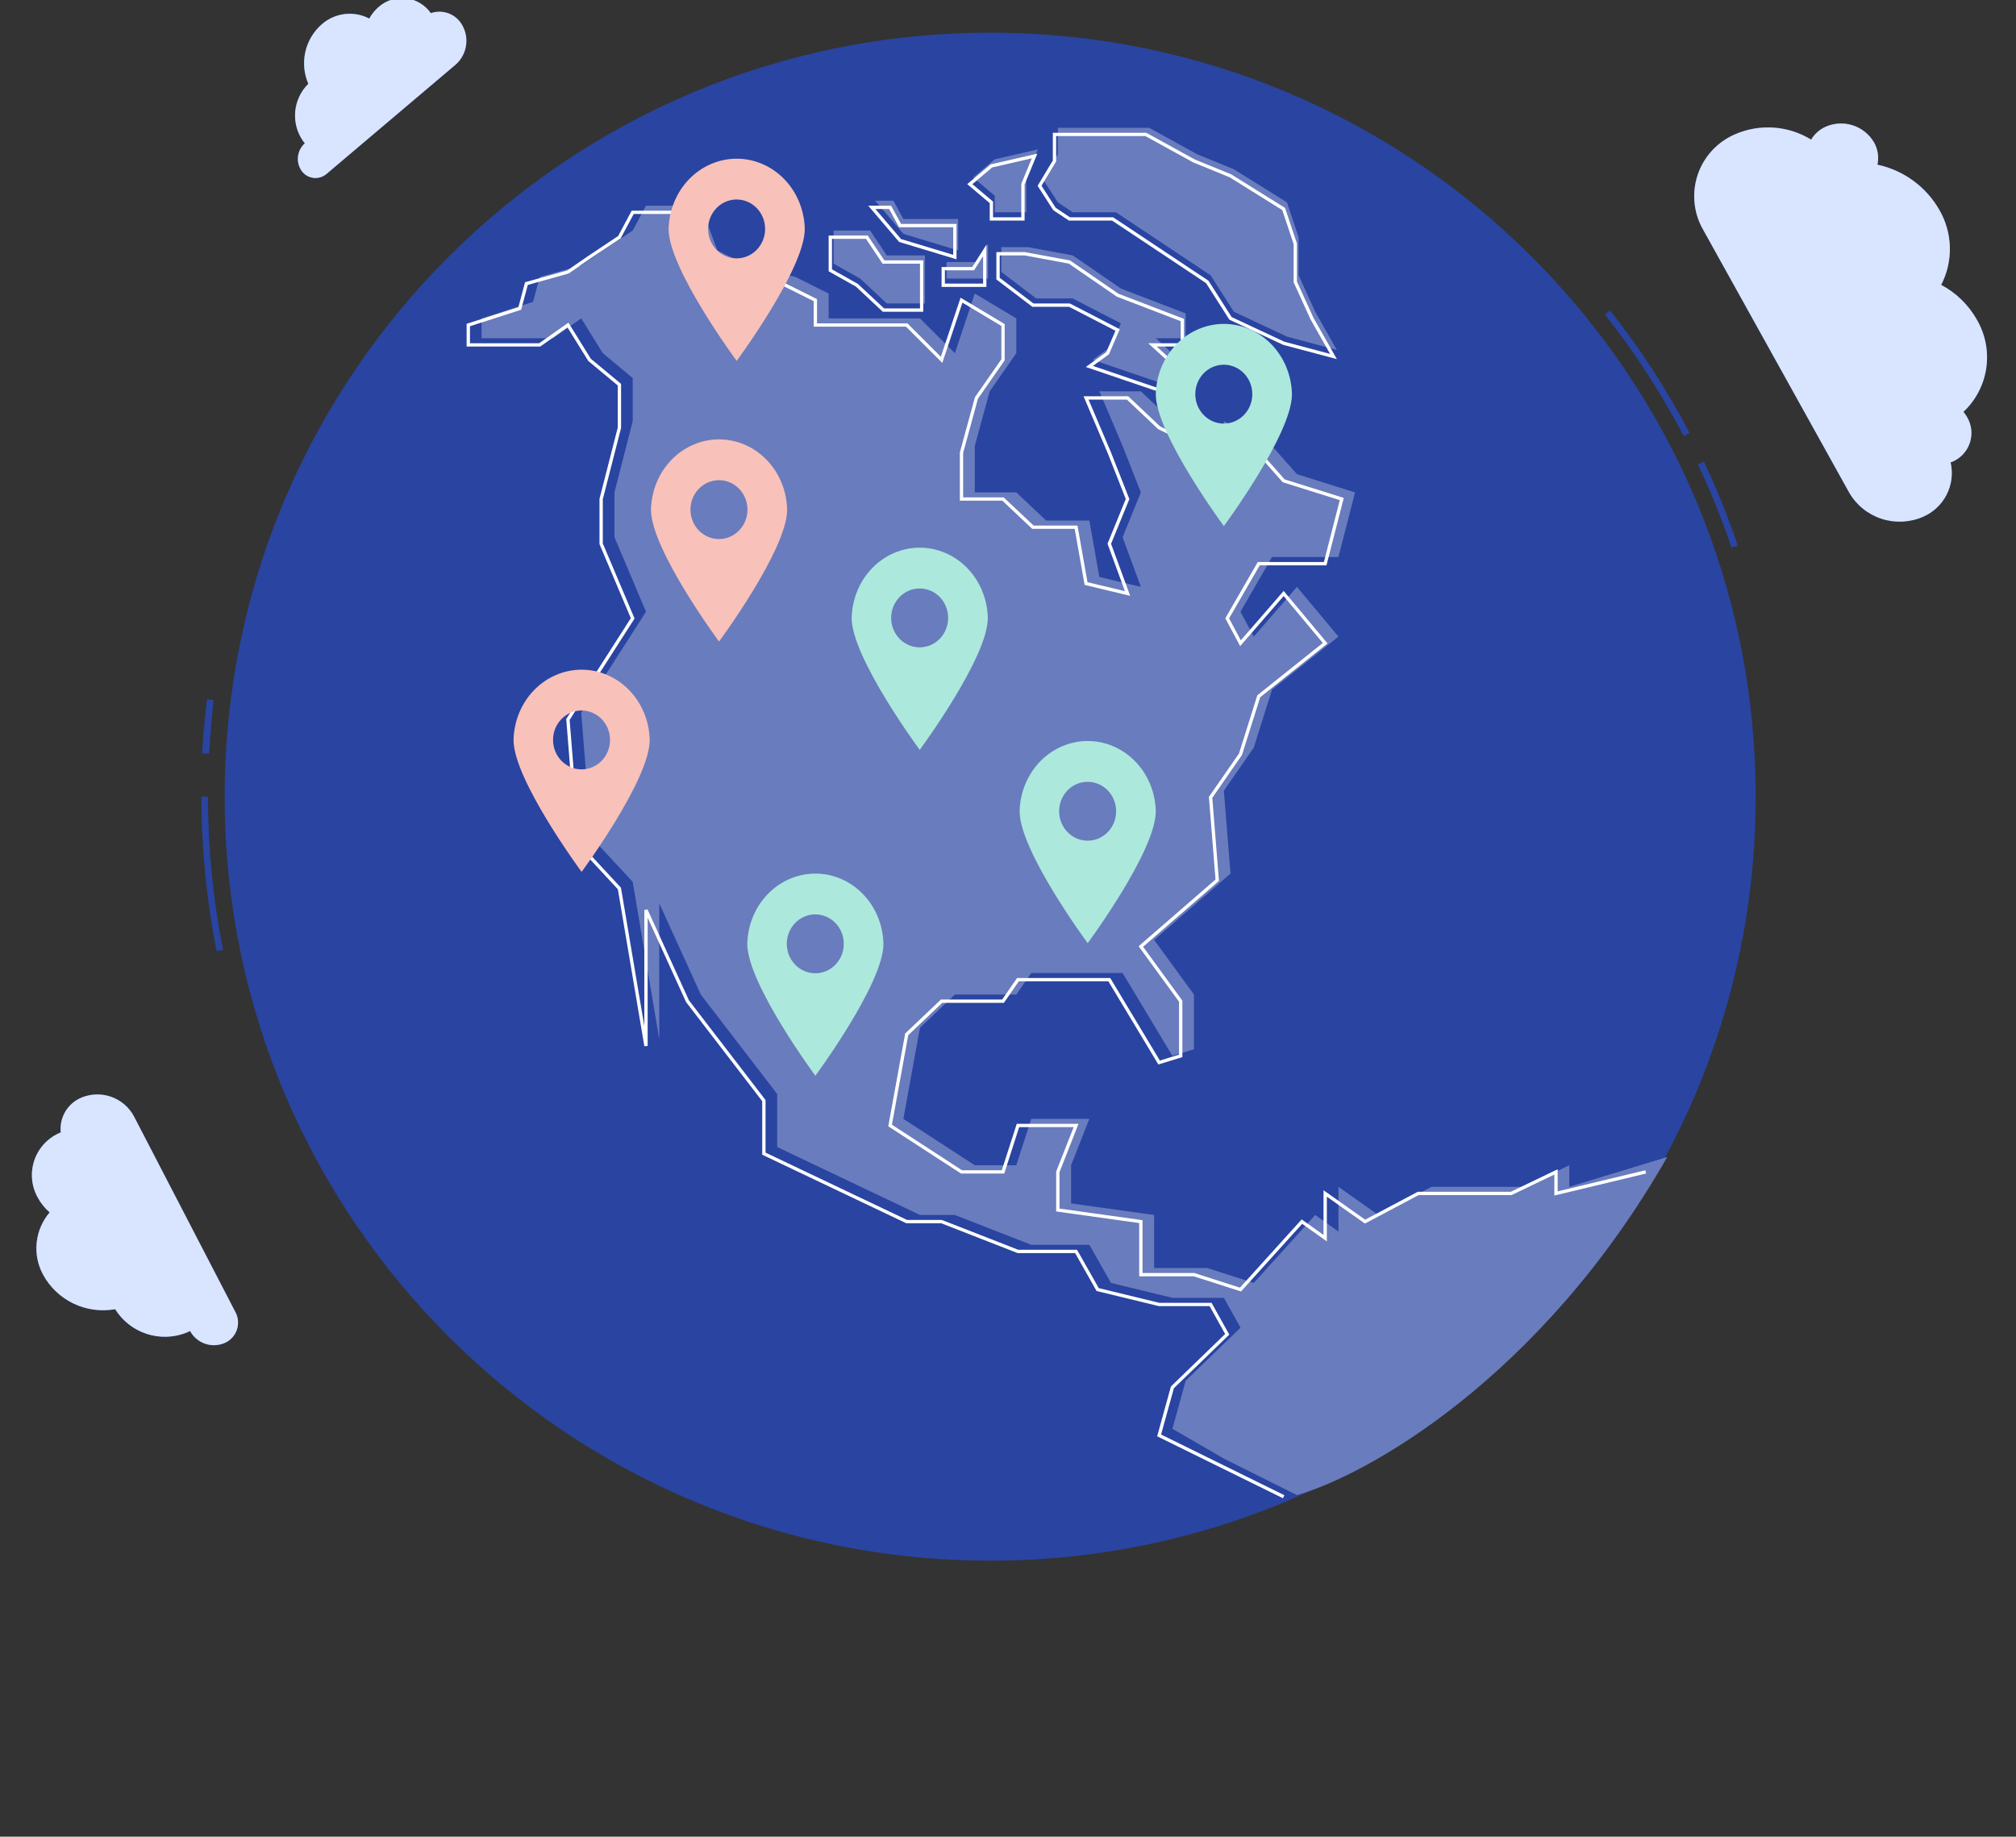 <svg width="607" height="553" viewBox="0 0 607 553" fill="none" xmlns="http://www.w3.org/2000/svg">
<rect x="0" y="0" width="607" height="553" fill="#333333" stroke="none"/>
<g clip-path="url(#clip0_1461_16309)">
<path d="M129.72 3.968C128.869 2.745 127.769 1.716 126.491 0.948C125.214 0.18 123.788 -0.31 122.307 -0.489C120.826 -0.669 119.325 -0.534 117.9 -0.093C116.475 0.348 115.16 1.084 114.041 2.067C112.884 3.062 111.916 4.256 111.184 5.594C108.905 4.402 106.316 3.929 103.762 4.238C101.207 4.548 98.807 5.624 96.88 7.326C94.394 9.499 92.663 12.405 91.937 15.623C91.211 18.84 91.526 22.206 92.838 25.233C90.583 27.454 89.185 30.398 88.891 33.546C88.597 36.694 89.425 39.845 91.23 42.444L91.78 43.141C90.647 44.162 89.92 45.557 89.733 47.07C89.547 48.582 89.913 50.111 90.764 51.377C91.174 51.972 91.705 52.473 92.323 52.849C92.941 53.224 93.631 53.465 94.349 53.554C95.067 53.644 95.795 53.581 96.487 53.37C97.178 53.158 97.817 52.803 98.361 52.327L137.147 19.489C138.926 17.94 140.069 15.789 140.354 13.45C140.639 11.11 140.047 8.748 138.692 6.819C137.709 5.437 136.302 4.411 134.683 3.897C133.065 3.383 131.323 3.408 129.72 3.968V3.968Z" fill="#407BFF"/>
<path opacity="0.8" d="M129.72 3.968C128.869 2.745 127.769 1.716 126.491 0.948C125.214 0.18 123.788 -0.31 122.307 -0.489C120.826 -0.669 119.325 -0.534 117.9 -0.093C116.475 0.348 115.16 1.084 114.041 2.067C112.884 3.062 111.916 4.256 111.184 5.594C108.905 4.402 106.316 3.929 103.762 4.238C101.207 4.548 98.807 5.624 96.88 7.326C94.394 9.499 92.663 12.405 91.937 15.623C91.211 18.84 91.526 22.206 92.838 25.233C90.583 27.454 89.185 30.398 88.891 33.546C88.597 36.694 89.425 39.845 91.23 42.444L91.78 43.141C90.647 44.162 89.92 45.557 89.733 47.07C89.547 48.582 89.913 50.111 90.764 51.377C91.174 51.972 91.705 52.473 92.323 52.849C92.941 53.224 93.631 53.465 94.349 53.554C95.067 53.644 95.795 53.581 96.487 53.37C97.178 53.158 97.817 52.803 98.361 52.327L137.147 19.489C138.926 17.94 140.069 15.789 140.354 13.45C140.639 11.11 140.047 8.748 138.692 6.819C137.709 5.437 136.302 4.411 134.683 3.897C133.065 3.383 131.323 3.408 129.72 3.968V3.968Z" fill="white"/>
<path d="M18.291 340.96C16.48 341.689 14.842 342.791 13.487 344.195C12.131 345.599 11.088 347.272 10.425 349.106C9.762 350.94 9.494 352.892 9.639 354.837C9.784 356.781 10.338 358.672 11.266 360.388C12.19 362.154 13.439 363.73 14.948 365.034C12.762 367.591 11.402 370.749 11.047 374.092C10.692 377.435 11.358 380.807 12.959 383.765C15.017 387.562 18.224 390.613 22.123 392.483C26.022 394.352 30.413 394.945 34.669 394.176C36.854 397.688 40.209 400.319 44.144 401.609C48.079 402.899 52.343 402.764 56.189 401.229L57.226 400.743C58.178 402.504 59.746 403.853 61.63 404.534C63.515 405.216 65.585 405.182 67.446 404.439C68.326 404.09 69.121 403.56 69.781 402.882C70.44 402.205 70.949 401.395 71.272 400.508C71.596 399.62 71.728 398.674 71.659 397.732C71.591 396.79 71.323 395.873 70.874 395.042L40.298 336.061C38.84 333.368 36.441 331.306 33.556 330.266C30.672 329.226 27.506 329.282 24.661 330.422C22.594 331.247 20.854 332.723 19.704 334.625C18.555 336.527 18.058 338.751 18.291 340.96V340.96Z" fill="#407BFF"/>
<path opacity="0.8" d="M18.291 340.96C16.48 341.689 14.842 342.791 13.487 344.195C12.131 345.599 11.088 347.272 10.425 349.106C9.762 350.94 9.494 352.892 9.639 354.837C9.784 356.781 10.338 358.672 11.266 360.388C12.19 362.154 13.439 363.73 14.948 365.034C12.762 367.591 11.402 370.749 11.047 374.092C10.692 377.435 11.358 380.807 12.959 383.765C15.017 387.562 18.224 390.613 22.123 392.483C26.022 394.352 30.413 394.945 34.669 394.176C36.854 397.688 40.209 400.319 44.144 401.609C48.079 402.899 52.343 402.764 56.189 401.229L57.226 400.743C58.178 402.504 59.746 403.853 61.63 404.534C63.515 405.216 65.585 405.182 67.446 404.439C68.326 404.09 69.121 403.56 69.781 402.882C70.44 402.205 70.949 401.395 71.272 400.508C71.596 399.62 71.728 398.674 71.659 397.732C71.591 396.79 71.323 395.873 70.874 395.042L40.298 336.061C38.84 333.368 36.441 331.306 33.556 330.266C30.672 329.226 27.506 329.282 24.661 330.422C22.594 331.247 20.854 332.723 19.704 334.625C18.555 336.527 18.058 338.751 18.291 340.96V340.96Z" fill="white"/>
<path d="M587.305 139.204C587.492 139.153 587.676 139.09 587.855 139.014C589.081 138.493 590.182 137.718 591.086 136.74C591.99 135.763 592.675 134.605 593.097 133.344C593.519 132.082 593.668 130.745 593.534 129.422C593.4 128.099 592.986 126.819 592.32 125.668C591.983 125.083 591.601 124.525 591.177 123.999C594.88 120.521 597.298 115.897 598.039 110.876C598.78 105.855 597.801 100.732 595.261 96.335C592.758 91.852 589.011 88.185 584.469 85.777C586.273 82.28 587.172 78.389 587.083 74.457C586.995 70.525 585.921 66.677 583.961 63.266C581.99 59.798 579.307 56.786 576.086 54.428C572.866 52.07 569.182 50.418 565.277 49.581C565.765 47.317 565.412 44.953 564.283 42.929C562.873 40.487 560.612 38.648 557.931 37.764C555.249 36.88 552.336 37.012 549.746 38.136C547.899 38.946 546.353 40.312 545.323 42.042C541.924 39.952 538.069 38.713 534.086 38.43C530.103 38.147 526.111 38.828 522.449 40.416C519.808 41.544 517.436 43.217 515.489 45.325C513.543 47.434 512.066 49.93 511.157 52.65C510.247 55.369 509.925 58.25 510.212 61.103C510.499 63.955 511.388 66.715 512.821 69.2L556.771 148.305C558.924 152.033 562.378 154.838 566.472 156.186C570.566 157.533 575.015 157.329 578.968 155.612C582.065 154.287 584.597 151.918 586.121 148.918C587.644 145.919 588.064 142.48 587.305 139.204V139.204Z" fill="#407BFF"/>
<path opacity="0.8" d="M587.305 139.204C587.492 139.153 587.676 139.09 587.855 139.014C589.081 138.493 590.182 137.718 591.086 136.74C591.99 135.763 592.675 134.605 593.097 133.344C593.519 132.082 593.668 130.745 593.534 129.422C593.4 128.099 592.986 126.819 592.32 125.668C591.983 125.083 591.601 124.525 591.177 123.999C594.88 120.521 597.298 115.897 598.039 110.876C598.78 105.855 597.801 100.732 595.261 96.335C592.758 91.852 589.011 88.185 584.469 85.777C586.273 82.28 587.172 78.389 587.083 74.457C586.995 70.525 585.921 66.677 583.961 63.266C581.99 59.798 579.307 56.786 576.086 54.428C572.866 52.07 569.182 50.418 565.277 49.581C565.765 47.317 565.412 44.953 564.283 42.929C562.873 40.487 560.612 38.648 557.931 37.764C555.249 36.88 552.336 37.012 549.746 38.136C547.899 38.946 546.353 40.312 545.323 42.042C541.924 39.952 538.069 38.713 534.086 38.43C530.103 38.147 526.111 38.828 522.449 40.416C519.808 41.544 517.436 43.217 515.489 45.325C513.543 47.434 512.066 49.93 511.157 52.65C510.247 55.369 509.925 58.25 510.212 61.103C510.499 63.955 511.388 66.715 512.821 69.2L556.771 148.305C558.924 152.033 562.378 154.838 566.472 156.186C570.566 157.533 575.015 157.329 578.968 155.612C582.065 154.287 584.597 151.918 586.121 148.918C587.644 145.919 588.064 142.48 587.305 139.204V139.204Z" fill="white"/>
<path d="M65.203 286.329C62.163 271.029 60.633 255.469 60.633 239.871H62.622C62.619 255.377 64.143 270.846 67.171 286.055L65.203 286.329Z" fill="#2944A1"/>
<path d="M521.349 164.904C518.458 156.353 515.074 147.977 511.214 139.817L513.034 138.951C516.923 147.196 520.335 155.657 523.254 164.292L521.349 164.904Z" fill="#2944A1"/>
<path d="M506.961 131.306C500.194 118.386 492.239 106.12 483.199 94.667L484.765 93.443C493.887 104.985 501.913 117.35 508.739 130.377L506.961 131.306Z" fill="#2944A1"/>
<path d="M62.981 226.926L60.865 226.799C61.183 221.351 61.669 215.881 62.325 210.518L64.314 210.771C63.764 216.135 63.278 221.583 62.981 226.926Z" fill="#2944A1"/>
<path d="M298.133 469.903C425.432 469.903 528.628 366.914 528.628 239.871C528.628 112.828 425.432 9.839 298.133 9.839C170.833 9.839 67.637 112.828 67.637 239.871C67.637 366.914 170.833 469.903 298.133 469.903Z" fill="#2944A1"/>
<path d="M166.5 101.85H145V95.862L160.5 90.872L162.5 83.387L175 79.894L181.5 75.403L190.5 69.415L194.5 61.93H211L216 75.403L225 79.894L239.5 83.387L249.5 88.377V95.862H263.5H277L287.5 106.341L293.5 88.377L306 95.862V106.341L298 117.818L293.5 134.285V148.256H306L315 156.739H328L331 173.705L343.5 176.699L338 161.729L343.5 148.256L338 134.285L331 117.818H343.5L353 126.8L368.5 134.285V126.8L383 134.285L390.5 142.767L408 148.256L403 167.717H383L373.5 184.184L377.5 191.669L390.5 176.699L403 191.669L383 207.637L377.5 225.102L368.5 238.075L370.5 263.025L347.5 282.985L359.5 299.452V315.919L353 317.914L338 292.965H310.5L306 299.452H287.5L277 309.432L272 336.876L293.5 350.848H306L310.5 336.876H328L322.5 350.848V362.325L347.5 365.818V381.786H363.5L377.5 386.277L396 365.818L403 370.808V357.335L415 365.818L431 357.335H444.5H459L472.5 350.848V357.335L502 348.353C463.5 415.717 410.667 444.493 390.5 450.148L368.5 439.17L353 430.188L357 415.717L373.5 399.75L368.5 390.768H353L334.5 386.277L328 374.8H310.5L287.5 365.818H277L234 345.359V329.391L211 299.452L198.5 272.007V312.925L190.5 265.52L178 252.047L175 214.623L194.5 184.184L185 161.729V148.256L190.5 126.8V113.826L181.5 106.341L175 95.862L166.5 101.85Z" fill="#697CBD"/>
<path fill-rule="evenodd" clip-rule="evenodd" d="M190.2 63.428H207.348L212.4 77.041L221.173 81.419L235.673 84.912L246 90.065V97.359H273.207L283.281 107.413L289.223 89.625L302.5 97.576V108.493L294.46 120.028L290 136.347V149.754H302.199L311.199 158.236H324.419L327.435 175.292L338.709 177.993L333.464 163.716L338.961 150.249L333.54 136.476L333.535 136.463L326.245 119.315H339.699L349.288 128.38L364 135.485V127.976L379.313 135.88L386.783 144.329L404.602 149.918L399.388 170.212H379.289L370.072 186.189L373.599 192.789L386.507 177.925L399.711 193.737L379.431 209.928L373.954 227.319L365.013 240.209L367.019 265.232L344.174 285.057L356 301.286V318.283L348.773 320.502L333.717 295.46H306.762L302.262 301.947H283.7L273.463 311.677L268.551 338.635L289.648 352.345H301.636L306.136 338.373H324.734L319 352.939V363.887L344 367.38V383.283H359.578L373.345 387.699L391.928 367.149L398.5 371.834V358.366L411.038 367.229L426.875 358.832H454.886L469 352.05V358.698L495.383 352.359L495.617 353.329L468 359.965V353.638L455.114 359.83H427.125L410.962 368.399L399.5 360.296V373.774L392.072 368.479L373.655 388.847L359.422 384.281H343V368.248L318 364.755V352.75L323.266 339.371H306.864L302.364 353.343H289.352L267.449 339.11L272.537 311.178L283.3 300.949H301.738L306.238 294.462H334.283L349.227 319.319L355 317.546V301.61L342.826 284.905L365.981 264.81L363.987 239.934L373.046 226.876L378.569 209.338L398.289 193.593L386.493 179.466L373.401 194.541L368.928 186.171L378.711 169.214H398.612L403.398 150.587L386.217 145.198L378.687 136.681L365 129.616V137.076L348.712 129.211L339.301 120.313H327.755L334.466 136.098L340.039 150.256L334.536 163.735L340.291 179.398L326.565 176.11L323.581 159.234H310.801L301.801 150.752H289V136.214L293.54 119.6L301.5 108.18V98.141L289.777 91.121L283.719 109.261L272.793 98.357H245V90.682L235.327 85.855L220.827 82.362L211.6 77.757L206.652 64.425H190.8L186.882 71.757L177.781 77.812L171.216 82.348L158.91 85.787L156.913 93.26L141.5 98.221V103.347H162.341L171.146 97.145L177.882 108.005L187 115.588V128.859L181.5 150.315V163.624L191.063 186.228L171.512 216.746L174.485 253.831L186.968 267.286L194 308.953V274.003L194.955 273.797L207.432 301.189L230.5 331.218V347.04L273.113 367.315H283.594L306.594 376.297H324.292L330.829 387.839L349.06 392.265H364.794L370.123 401.838L353.446 417.977L349.592 431.919L386.721 450.2L386.279 451.095L348.408 432.449L352.554 417.45L368.877 401.654L364.206 393.263H348.94L330.171 388.707L323.708 377.295H306.406L283.406 368.313H272.887L229.5 347.67V331.557L206.568 301.706L195 276.307V314.921L194.007 315.004L186.032 267.746L173.515 254.255L170.488 216.491L189.937 186.132L180.5 163.826V150.19L186 128.733V116.056L177.118 108.668L170.854 98.571L162.659 104.345H140.5V97.495L156.087 92.477L158.09 84.98L170.784 81.432L177.223 76.984L186.118 71.066L190.2 63.428Z" fill="white"/>
<path d="M336 63.926H323L318.5 60.932L314 53.947L318.5 46.462V38.478H333.5H346L360.5 46.462L371.5 50.953L387.5 60.932L391 71.411V82.888L396 93.866L402.5 105.343L387.5 101.351L371.5 93.866L364.5 82.888L355.5 76.9L336 63.926Z" fill="#697CBD"/>
<path d="M351 115.822L329 108.337L334.5 104.345L337.5 97.359L323 89.874H312L301.5 81.89V74.405H309.5L323 76.9L337.5 86.88L357 94.365V101.85H348L359.5 112.329L351 115.822Z" fill="#697CBD"/>
<path d="M309 53.447L312.5 44.965L299.5 47.959L293 53.447L299.5 58.936V63.926H309V53.447Z" fill="#697CBD"/>
<path d="M278.5 83.886V76.9H267L262 69.415H251V79.395L259 83.886L267 91.371H278.5V83.886Z" fill="#697CBD"/>
<path d="M272 65.922L269 60.433H263.5L272 70.413L288.5 75.403V65.922H279.5H272Z" fill="#697CBD"/>
<path d="M285 78.896H294L297.5 73.407V83.886H285V78.896Z" fill="#697CBD"/>
<path fill-rule="evenodd" clip-rule="evenodd" d="M317 39.975H345.129L359.716 48.007L370.729 52.503L386.918 62.6L390.5 73.326V84.776L395.446 95.636L402.521 108.127L386.328 103.818L370.156 96.252L363.135 85.241L334.849 66.421H321.849L317.136 63.286L312.412 55.952L317 48.319V39.975ZM318 40.973V48.596L313.589 55.933L317.864 62.571L322.152 65.423H335.152L363.865 84.527L370.844 95.472L386.672 102.876L400.48 106.551L394.554 96.088L389.5 84.992V73.488L386.083 63.256L370.271 53.394L359.284 48.908L344.871 40.973H318Z" fill="white"/>
<path fill-rule="evenodd" clip-rule="evenodd" d="M300 75.902H308.546L322.196 78.425L336.735 88.432L356.5 96.018V104.345H348.289L359.419 114.487L350.017 118.351L326.927 110.495L333.095 106.018L335.857 99.585L321.878 92.369H310.831L300 84.133V75.902ZM301 76.9V83.639L311.169 91.371H322.122L337.143 99.125L333.905 106.664L329.073 110.171L349.983 117.285L357.581 114.163L345.711 103.347H355.5V96.704L336.265 89.321L321.804 79.368L308.454 76.9H301Z" fill="white"/>
<path fill-rule="evenodd" clip-rule="evenodd" d="M312.331 46.257L308.5 55.542V66.421H298V61.164L291.226 55.444L298.27 49.495L312.331 46.257ZM298.731 50.414L292.774 55.444L299 60.701V65.423H307.5V55.345L310.669 47.664L298.731 50.414Z" fill="white"/>
<path fill-rule="evenodd" clip-rule="evenodd" d="M249.5 70.912H261.268L266.268 78.397H278V93.866H265.802L257.702 86.287L249.5 81.683V70.912ZM250.5 71.91V81.099L258.298 85.477L266.198 92.868H277V79.395H265.732L260.732 71.91H250.5Z" fill="white"/>
<path fill-rule="evenodd" clip-rule="evenodd" d="M261.419 61.93H268.297L271.297 67.419H288V78.072L270.714 72.844L261.419 61.93ZM263.581 62.928L271.286 71.974L287 76.727V68.417H270.703L267.703 62.928H263.581Z" fill="white"/>
<path fill-rule="evenodd" clip-rule="evenodd" d="M297 73.69V86.381H283.5V80.393H292.726L297 73.69ZM296 77.117L293.274 81.391H284.5V85.383H296V77.117Z" fill="white"/>
<path fill-rule="evenodd" clip-rule="evenodd" d="M382.844 103.705C386.676 107.668 388.886 113.059 389 118.722C389 130.68 368.495 158.401 368.495 158.401C368.495 158.401 348 130.68 348 118.722C348.114 113.059 350.324 107.668 354.156 103.705C357.988 99.743 363.137 97.524 368.5 97.524C373.863 97.524 379.012 99.743 382.844 103.705ZM368.476 127.537C373.214 127.537 377.056 123.569 377.056 118.675C377.056 113.78 373.214 109.813 368.476 109.813C363.737 109.813 359.896 113.78 359.896 118.675C359.896 123.569 363.737 127.537 368.476 127.537Z" fill="#ACE8DC"/>
<path fill-rule="evenodd" clip-rule="evenodd" d="M230.844 138.471C234.676 142.433 236.886 147.824 237 153.487C237 165.445 216.495 193.166 216.495 193.166C216.495 193.166 196 165.445 196 153.487C196.114 147.824 198.324 142.433 202.156 138.471C205.988 134.508 211.137 132.289 216.5 132.289C221.863 132.289 227.012 134.508 230.844 138.471ZM216.476 162.302C221.214 162.302 225.056 158.334 225.056 153.44C225.056 148.546 221.214 144.578 216.476 144.578C211.737 144.578 207.896 148.546 207.896 153.44C207.896 158.334 211.737 162.302 216.476 162.302Z" fill="#F8C1BA"/>
<path fill-rule="evenodd" clip-rule="evenodd" d="M236.156 53.961C239.988 57.924 242.198 63.314 242.312 68.978C242.312 80.935 221.808 108.657 221.808 108.657C221.808 108.657 201.312 80.935 201.312 68.978C201.427 63.314 203.637 57.924 207.469 53.961C211.301 49.998 216.45 47.779 221.812 47.779C227.175 47.779 232.324 49.998 236.156 53.961ZM221.788 77.793C226.527 77.793 230.368 73.825 230.368 68.93C230.368 64.036 226.527 60.068 221.788 60.068C217.05 60.068 213.208 64.036 213.208 68.93C213.208 73.825 217.05 77.793 221.788 77.793Z" fill="#F8C1BA"/>
<path fill-rule="evenodd" clip-rule="evenodd" d="M291.269 171.075C295.101 175.037 297.311 180.428 297.425 186.091C297.425 198.049 276.92 225.77 276.92 225.77C276.92 225.77 256.425 198.049 256.425 186.091C256.539 180.428 258.749 175.037 262.581 171.075C266.413 167.112 271.562 164.893 276.925 164.893C282.287 164.893 287.437 167.112 291.269 171.075ZM276.901 194.906C281.639 194.906 285.48 190.938 285.48 186.044C285.48 181.15 281.639 177.182 276.901 177.182C272.162 177.182 268.321 181.15 268.321 186.044C268.321 190.938 272.162 194.906 276.901 194.906Z" fill="#ACE8DC"/>
<path fill-rule="evenodd" clip-rule="evenodd" d="M189.464 207.816C193.297 211.779 195.506 217.169 195.621 222.833C195.621 234.79 175.116 262.512 175.116 262.512C175.116 262.512 154.621 234.79 154.621 222.833C154.735 217.169 156.945 211.779 160.777 207.816C164.609 203.853 169.758 201.634 175.121 201.634C180.483 201.634 185.632 203.853 189.464 207.816ZM175.096 231.648C179.835 231.648 183.676 227.68 183.676 222.785C183.676 217.891 179.835 213.923 175.096 213.923C170.358 213.923 166.517 217.891 166.517 222.785C166.517 227.68 170.358 231.648 175.096 231.648Z" fill="#F8C1BA"/>
<path fill-rule="evenodd" clip-rule="evenodd" d="M341.844 229.287C345.676 233.25 347.886 238.641 348 244.304C348 256.262 327.495 283.983 327.495 283.983C327.495 283.983 307 256.262 307 244.304C307.114 238.641 309.324 233.25 313.156 229.287C316.988 225.325 322.137 223.106 327.5 223.106C332.863 223.106 338.012 225.325 341.844 229.287ZM327.476 253.119C332.214 253.119 336.056 249.151 336.056 244.257C336.056 239.362 332.214 235.395 327.476 235.395C322.737 235.395 318.896 239.362 318.896 244.257C318.896 249.151 322.737 253.119 327.476 253.119Z" fill="#ACE8DC"/>
<path fill-rule="evenodd" clip-rule="evenodd" d="M259.844 269.207C263.676 273.169 265.886 278.56 266 284.223C266 296.181 245.495 323.902 245.495 323.902C245.495 323.902 225 296.181 225 284.223C225.114 278.56 227.324 273.169 231.156 269.207C234.988 265.244 240.137 263.025 245.5 263.025C250.863 263.025 256.012 265.244 259.844 269.207ZM245.476 293.038C250.214 293.038 254.056 289.071 254.056 284.176C254.056 279.282 250.214 275.314 245.476 275.314C240.737 275.314 236.896 279.282 236.896 284.176C236.896 289.071 240.737 293.038 245.476 293.038Z" fill="#ACE8DC"/>
</g>
<defs>
<clipPath id="clip0_1461_16309">
<rect width="607" height="553" fill="white"/>
</clipPath>
</defs>
</svg>
